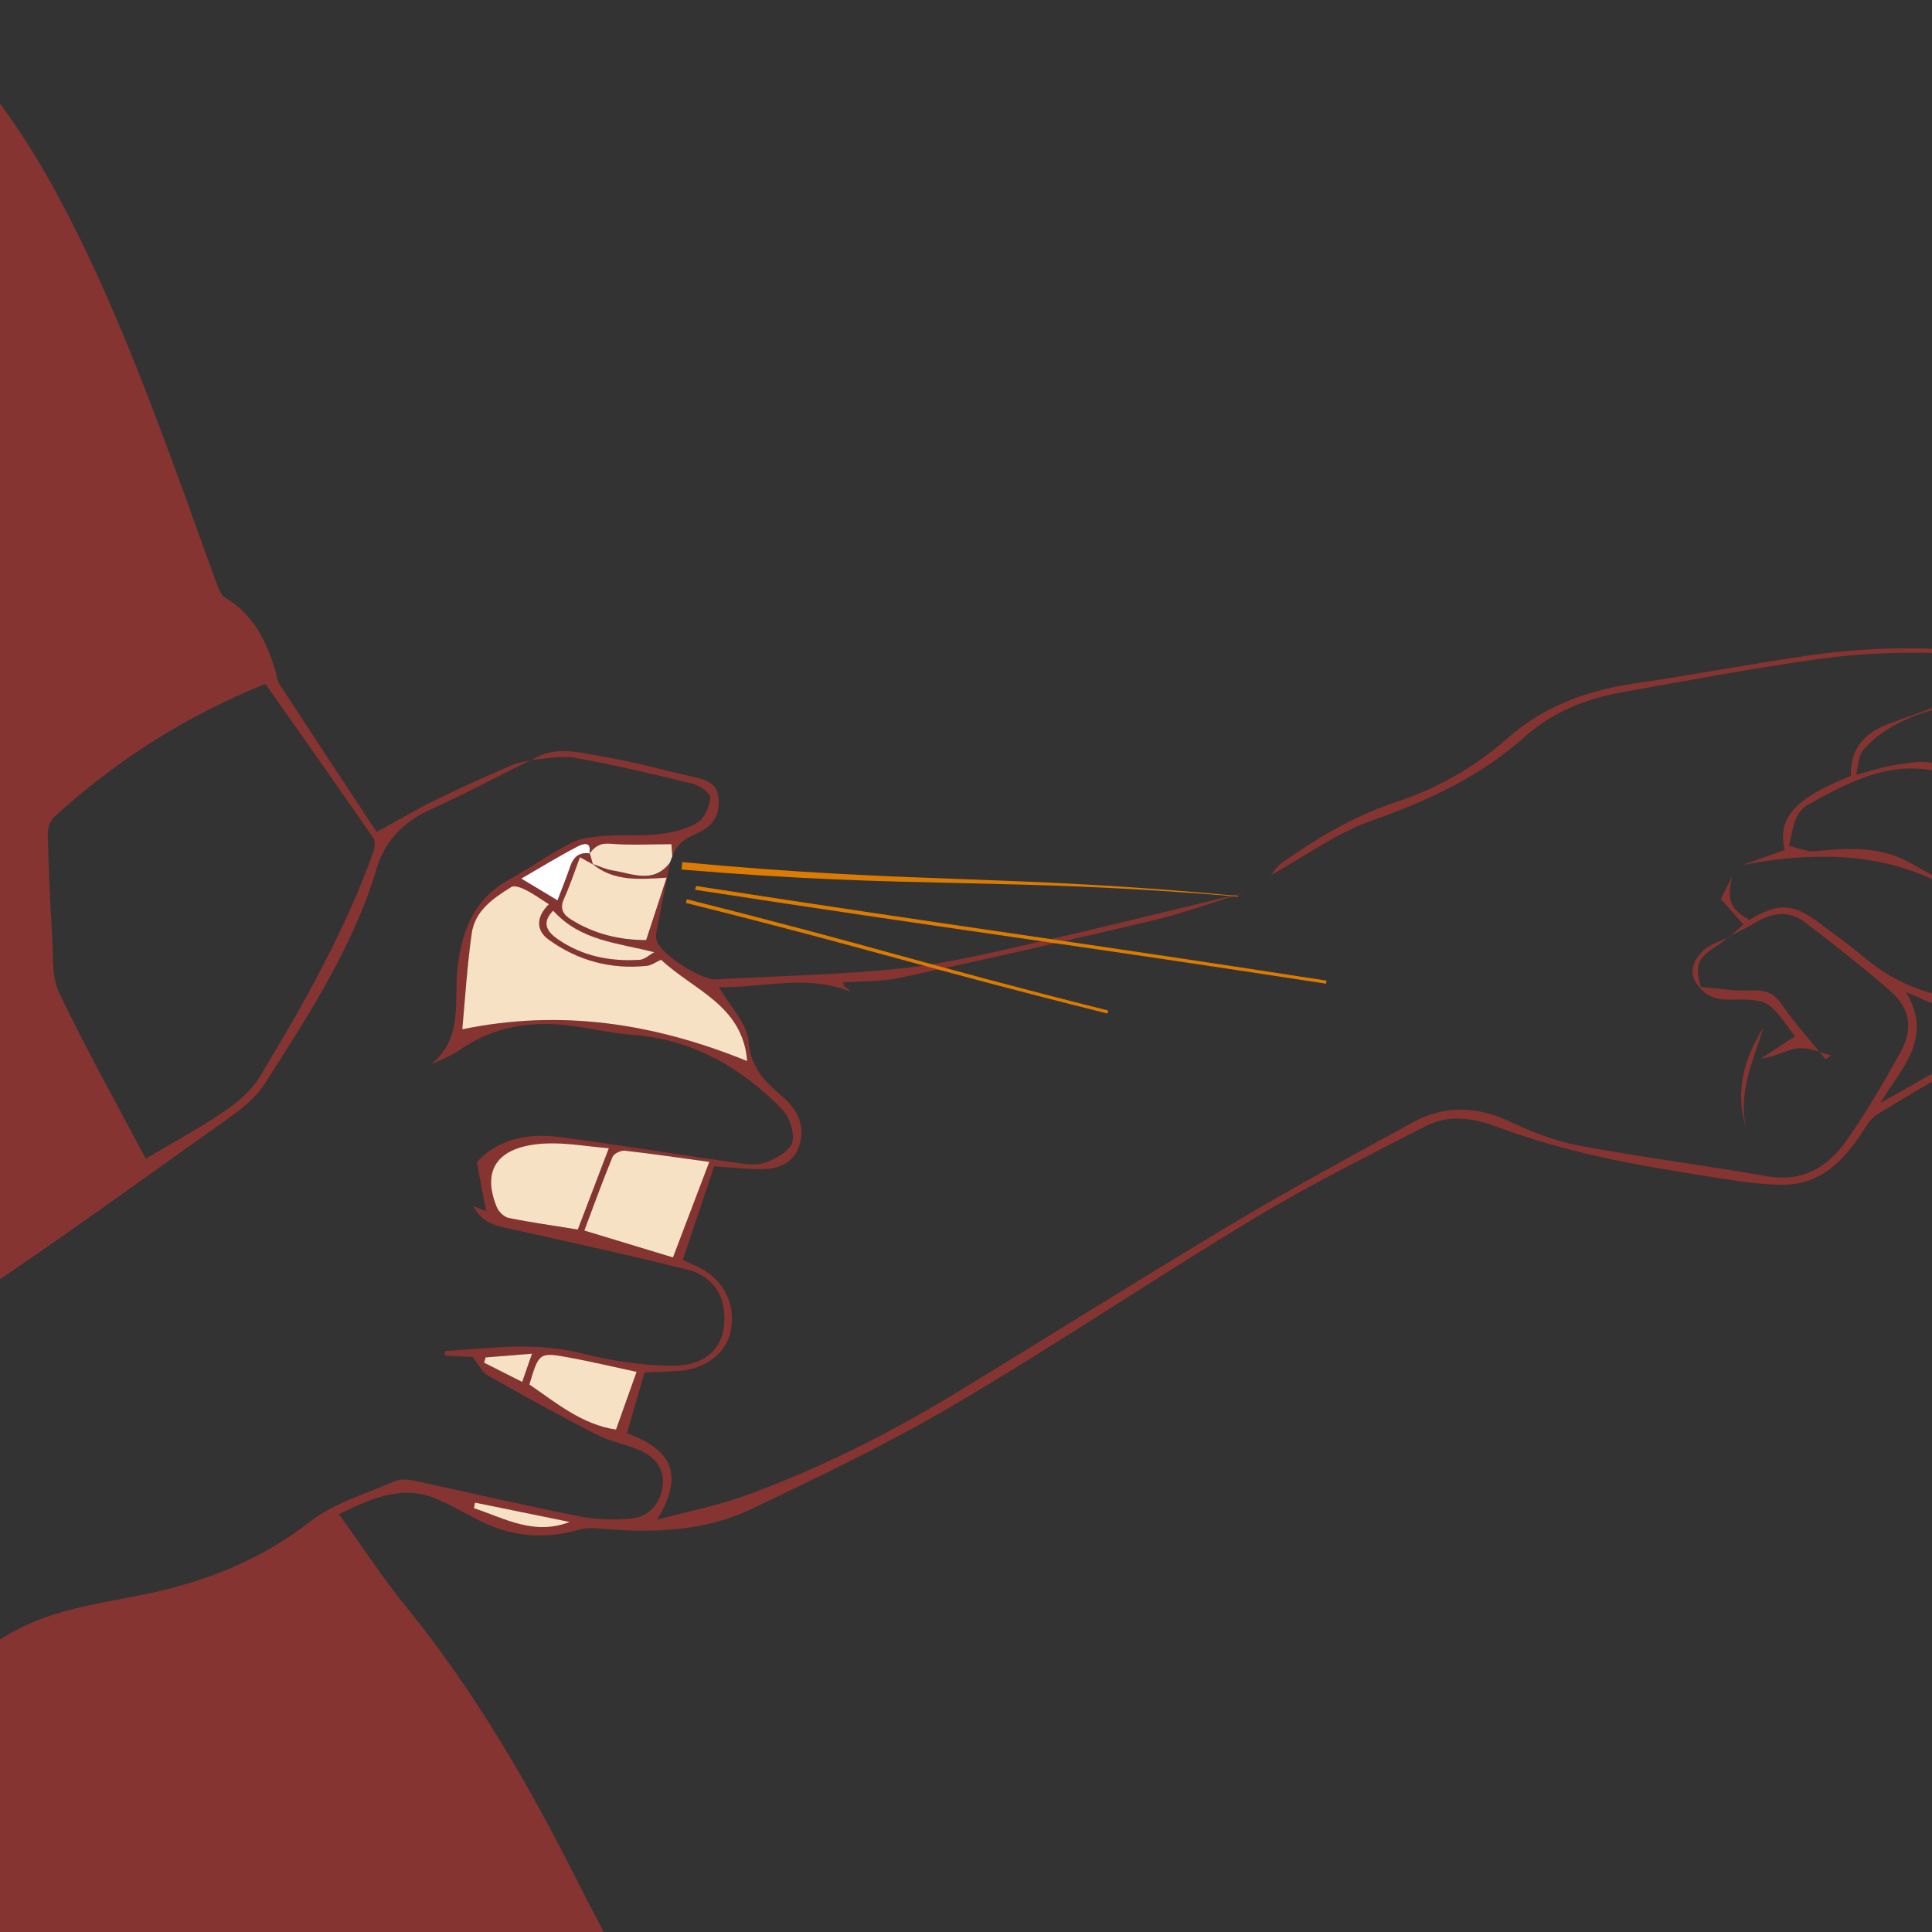 <svg viewBox="0 0 250 250" xmlns:xlink="http://www.w3.org/1999/xlink" xmlns="http://www.w3.org/2000/svg" data-sanitized-data-name="Layer 1" data-name="Layer 1" id="Layer_1">
  <rect x="0" y="0" width="250" height="250" fill="#333333" stroke="none"/>
  <defs>
    <style>
      .cls-1 {
        fill: #853431;
      }

      .cls-1, .cls-2, .cls-3, .cls-4, .cls-5 {
        stroke-width: 0px;
      }

      .cls-2 {
        fill: #f7e1c5;
      }

      .cls-3 {
        fill: none;
      }

      .cls-4 {
        fill: #db7b02;
      }

      .cls-6 {
        clip-path: url(#clippath);
      }

      .cls-5 {
        fill: #fff;
      }
    </style>
    <clipPath id="clippath">
      <rect height="250" width="250" class="cls-3"></rect>
    </clipPath>
  </defs>
  <g class="cls-6">
    <g>
      <g>
        <path d="M68.85,98.32c2.98-1.92,6.15-.92,9.19-.41,3.9.65,7.73,1.72,11.59,2.6,1.55.35,3.12.69,3.34,2.67.24,2.11-.63,3.7-2.54,4.53-1.54.67-2.87,1.42-3.42,3.11-.04-.57-.09-1.14-.12-1.57-2.77,0-5.33.16-7.86-.06-1.37-.12-2.1.37-2.77,1.34.37-1.87-.97-1.26-1.61-.92-2.36,1.24-4.63,2.63-7.18,4.1,1.73,1.04,3.19,1.91,4.68,2.81.6-1.6,1.17-2.94,1.62-4.32.42-1.28,1.18-1.95,2.57-1.75.13.48.27.96.4,1.44-.5-.28-1-.55-1.68-.93-.73,1.92-1.3,3.69-2.07,5.37-.6,1.31-.07,2.08.95,2.71,2.97,1.85,6.22,2.63,9.68,2.64.91-2.75,1.76-5.35,2.65-8.08-3.61.24-6.87.49-9.62-1.79.87.29,1.71.71,2.61.85,2.58.41,5.33,1.8,7.46-1.04-.55,2.71-1.11,5.43-1.63,8.15-.12.65-.3,1.38-.12,1.97.55,1.76,5.76,5.09,7.63,4.99,7.97-.43,15.96-.59,23.89-1.4,5.62-.58,11.17-1.91,16.69-3.16,9.3-2.11,18.54-4.42,27.81-6.65-3.92,1.21-7.8,2.63-11.78,3.58-10.88,2.6-21.8,5.06-32.74,7.43-2.41.52-4.96.41-7.44.6.25.58.52.7.75.88.15.12.25.31.25.31-5.73-2.31-11.47-.45-17-.58,1.46,2.53,3.67,4.72,3.85,7.07.26,3.34,2.04,5.09,4.2,6.93.3.25.58.53.85.81,1.6,1.65,2.21,3.66,1.46,5.8-.76,2.18-2.72,2.94-4.87,2.94-1.99,0-3.98-.23-6.11-.37-1.34,4.01-2.69,8.04-4.06,12.12.88.41,1.6.69,2.27,1.05,3.15,1.68,4.61,4.76,3.92,8.22-.56,2.8-3.3,4.88-6.75,5.09-1.45.09-2.91.14-4.38.21-.79,2.71-1.54,5.29-2.29,7.86,6,2.14,7.35,5.51,3.92,11.18,4.27-1.15,8.07-1.89,11.66-3.21,9.53-3.49,18.57-8.05,27.23-13.33,11.9-7.25,23.69-14.68,35.66-21.83,7.62-4.55,15.43-8.78,23.21-13.04,4.18-2.29,8.42-2.11,12.76-.03,2.79,1.33,5.78,2.47,8.8,3.04,8.09,1.5,16.27,2.56,24.38,3.96,4.56.79,7.81-1.22,10.21-4.64,2.54-3.62,4.78-7.48,6.94-11.35,1.71-3.07,1.31-5.71-1.28-7.97-3.58-3.12-7.31-6.07-11.09-8.94-2.01-1.52-4.22-1.22-6.35.06-1.11.67-2.28,1.22-3.42,1.83l.04.05c.6-.54,1.2-1.08,1.8-1.63-1.03-1.15-2.05-2.3-2.92-3.28.5-.99.99-1.95,1.48-2.91-.7,3.13-.3,4.15,2.21,5.61,3.78-2.27,5.66-2.18,9.17.47,1.87,1.41,3.78,2.76,5.56,4.27,4.28,3.62,9.19,5.5,15.02,5.6-1.36,1.61-3.01,1.39-4.52.98-1.59-.44-3.09-1.22-4.96-1.99,3.65,6.08-.7,9.94-3.31,14.34,6.54-3.59,12.8-7.36,19.05-11.14.26-.16.5-.38.72-.59,3.01-2.79,2.67-7.46-.74-9.65-2.23-1.43-4.63-2.62-6.74-4.21-9.15-6.86-19.39-7.19-30.05-5.22,1.78-.63,3.55-1.26,5.37-1.91-.92-4.18,1.17-6.61,8.57-9.59-.07-3.31,1.48-5.44,4.94-6.76,2.25-.86,4.59-1.53,6.72-2.6,3.49-1.76,7.04-2,10.67-.86,2.81.89,5.55,2.03,8.3,3.11,3.37,1.32,6.4.1,7.89-3.23,1.04-2.33.44-3.32-2.11-3.47-3.88-.24-7.8-.21-11.63-.78-9.55-1.42-19.11-1.88-28.66-.57-8.55,1.18-17.05,2.79-25.55,4.3-4.67.83-9.13,2.54-12.65,5.7-5.82,5.22-12.57,8.36-19.88,10.93-4.62,1.62-8.74,4.67-13.09,7.08.44-.52.79-1.15,1.33-1.53,4.6-3.24,9.36-6.11,14.77-7.9,5.36-1.77,10.21-4.48,14.5-8.28,4.73-4.2,10.47-6.25,16.72-7.15,7.62-1.1,15.19-2.57,22.81-3.65,10.19-1.44,20.36-.91,30.52.61,3.52.53,7.12.58,10.69.77,3.25.17,4.38,1.85,2.73,4.75-.92,1.61-2.5,2.85-3.89,4.38,2.29,1.75,5.49,3.29,5.35,7.35-.13,3.78-1.98,6.28-5.28,7.78.35,6.86-2.53,10.7-8.9,11.89.13,1.1.36,2.21.37,3.32.02,3.61-1.68,6.12-4.85,7.89-6.18,3.46-12.32,7-18.36,10.69-1.16.7-1.84,2.21-2.69,3.38-2.27,3.17-5.09,5.64-9.15,5.74-2.78.07-5.59-.36-8.35-.79-5.3-.84-10.61-1.66-15.84-2.83-4.46-1-8.89-2.25-13.17-3.84-3.2-1.19-6.27-1.65-9.27-.11-7.47,3.85-15.02,7.6-22.21,11.94-13.01,7.84-25.62,16.35-38.71,24.06-8.5,5.01-17.45,9.31-26.36,13.56-6.28,2.99-13.11,3.11-19.95,2.49-.75-.07-1.56-.05-2.27.16-4.57,1.33-8.94.91-13.15-1.27-1.73-.89-3.42-1.85-5.2-2.64-4.51-1.99-8.5-.16-12.78,1.91,2.96,4.1,5.66,8.26,8.78,12.1,8.8,10.84,15.73,22.81,21.99,35.22,1.6,3.18,3.28,6.32,4.93,9.47H-51.49c.33-.88.4-2.08,1.03-2.59,11.59-9.34,23.13-18.75,34.94-27.8,5.3-4.06,11.05-7.57,16.82-10.95,5.81-3.41,12.57-3.95,19.01-5.42,7.22-1.66,13.82-4.4,19.78-9.04,3.15-2.45,7.31-3.64,11.07-5.28.71-.31,1.7-.19,2.51-.02,7.07,1.51,14.12,3.17,21.21,4.58,2.26.45,4.68.53,6.97.27,2.04-.23,3.46-1.75,3.85-3.86.43-2.34-.78-3.96-2.77-4.88-1.83-.84-3.9-1.16-5.68-2.07-4.78-2.44-9.48-5.04-14.15-7.69-.77-.44-1.2-1.46-1.91-2.37-1.05-.06-2.34-.12-3.63-.19,0-.19.01-.39.02-.58,5.87-.37,11.68-1.23,17.63.28,3.81.97,7.8,1.59,11.71,1.62,4.88.04,7.25-2.82,6.75-7.2-.32-2.84-2.19-4.6-4.71-5.24-7.46-1.87-14.98-3.5-22.49-5.18-1.95-.44-3.99-.64-5.24-3.05.75.29,1.18.46,1.67.65-.38-2.01-.75-3.93-1.2-6.32,2.6-2.91,6.45-3.81,10.63-3.27,7.63,1,15.23,2.25,22.85,3.33,1.3.18,2.76.39,3.92-.04,1.34-.49,3.13-1.49,3.42-2.61.33-1.26-.37-3.31-1.35-4.3-5.33-5.43-11.63-9.03-19.44-9.61-2.55-.19-5.07-.78-7.61-1.13-5.19-.72-10.09-.02-14.52,3.02-1.14.78-2.41,1.37-3.81,1.92,4.32-3.46,2.86-8.51,3.45-12.82.66-4.86,2.25-8.63,6.64-11.06,2.72-1.5,5.26-3.33,8.02-4.74,1.26-.65,2.83-.81,4.29-.91,2.33-.17,4.7.05,7.01-.22,1.74-.2,3.58-.62,5.05-1.5.92-.55,1.57-2.09,1.67-3.24.05-.55-1.39-1.58-2.3-1.8-5.05-1.24-10.13-2.44-15.24-3.36-1.78-.32-3.7.15-5.56.27l.04.05ZM264.88,121.6c1.76-.65,3.58-1.01,5.05-1.92,4.83-3,4.84-8.82-.1-11.34-5.88-2.99-11.79-6.08-18.01-8.17-6.46-2.17-12.39.86-17.97,4.03-.63.36-1.2,1.09-1.47,1.78-.44,1.1-.6,2.31-.88,3.48,1.13.24,2.3.79,3.4.68,4.23-.41,8.39-.68,12.28,1.51,5.28,2.97,10.56,5.93,15.85,8.9.58.33,1.15.66,1.85,1.06ZM240.19,100.26c2.02-.52,3.57-1.07,5.16-1.29,1.67-.23,3.61-.67,5.05-.09,7.26,2.95,14.51,5.99,21.52,9.48,2.05,1.02,3.17.95,4.57-.43.55-.54,1.08-1.14,1.45-1.81,1.88-3.45,1.35-6.72-2.06-8.7-3.68-2.13-7.69-3.7-11.6-5.4-6.31-2.75-17.43-.64-22.37,4.18-.44.43-.93.9-1.16,1.45-.29.71-.34,1.52-.55,2.61ZM71.03,117c-1.14-.71-2.02-1.36-2.99-1.84-.56-.28-1.45-.63-1.85-.39-2.34,1.44-4.73,3.06-5.14,6.01-.6,4.25-.86,8.55-1.22,12.41,12.81-2.64,24.86-.76,36.86,4.11-.55-7.23-7.01-9.21-11.13-13.11-.72.32-1.26.73-1.84.79-4.68.5-8.99-.67-12.75-3.42-1.6-1.16-1.62-2.91.07-4.56ZM91.78,150.35c-3.84-.53-7.37-1.06-10.92-1.45-.52-.06-1.43.37-1.61.8-1.3,3.15-2.45,6.35-3.65,9.53,3.93,1.19,7.71,2.34,11.47,3.48,1.56-4.09,3.07-8.07,4.7-12.36ZM74.76,159.1c1.33-3.5,2.62-6.85,4.01-10.51-2.89-.25-5.44-.72-7.97-.62-6.27.23-8.58,3.24-6.53,8.24.24.59.95,1.28,1.54,1.4,2.88.58,5.8.99,8.94,1.5ZM82.37,177.53c-2.93-.63-5.77-1.32-8.64-1.84-3.98-.73-3.99-.68-5.23,3.47,3.51,2.39,6.83,5.18,11.21,5.84.91-2.56,1.76-4.95,2.66-7.46ZM71.58,117.84c-1.62,1.63-.69,2.8.58,3.68,3.18,2.21,6.81,2.92,10.61,2.68.65-.04,1.26-.64,1.89-.98-4.75-1.24-9.51-1.44-13.08-5.38ZM61.47,194.44l-.14.72c3.98,1.31,7.78,3.56,12.38,1.78-4.08-.83-8.16-1.66-12.24-2.5ZM68.84,175.17c-2.18.17-4.09.33-6,.48-.07.23-.13.46-.2.68,1.61.81,3.22,1.62,4.93,2.49.45-1.31.8-2.31,1.27-3.65Z" class="cls-1"></path>
        <path d="M68.82,98.27c-4.36,2.17-8.67,4.48-13.11,6.48-3.51,1.58-5.91,4.07-6.98,7.66-3.06,10.22-8.86,19.01-14.49,27.86-1.2,1.89-3.2,3.39-5.08,4.72-10.92,7.76-21.76,15.64-32.91,23.06-14.24,9.47-29.18,17.67-45.52,23.05-.65.22-1.32.41-2.02.62V-2.65c.99,0,1.82,0,2.66,0,10.69-.01,21.37-.05,32.06.02.95,0,2.07.58,2.83,1.22C-4.92,6.02,1.93,15.02,7.39,25.13c6.93,12.86,11.98,26.51,16.97,40.18,1.25,3.44,2.45,6.89,3.72,10.32.23.62.53,1.4,1.03,1.7,3.73,2.16,5.39,5.68,6.55,9.55.15.51.16,1.11.43,1.54,4.29,6.57,8.61,13.12,12.64,19.23,2.75-1.5,5.19-2.94,7.72-4.18,3.21-1.57,6.48-3.02,9.76-4.45.82-.36,1.75-.48,2.64-.7,0,0-.04-.05-.04-.05ZM18.87,149.93c3.6-2.14,6.95-3.95,10.09-6.08,1.76-1.2,3.55-2.7,4.63-4.48,5.63-9.32,11.01-18.78,14.7-29.08.2-.56.31-1.43.02-1.85-4.59-6.65-9.26-13.25-13.93-19.89-.01,0-.1-.03-.16,0-10.15,4.08-19.23,9.86-27.28,17.24-.52.48-.78,1.51-.76,2.28.12,4.36.3,8.72.57,13.07.15,2.46-.1,5.2.9,7.31,3.45,7.22,7.37,14.22,11.21,21.49Z" class="cls-1"></path>
        <path d="M86.71,111.59c-2.13,2.84-4.88,1.45-7.46,1.04-.89-.14-1.74-.56-2.61-.85l.09.09c-.13-.48-.27-.96-.4-1.44l-.08.09c.67-.97,1.41-1.46,2.77-1.34,2.53.22,5.09.06,7.86.06.03.43.08,1,.12,1.57-.1.26-.2.52-.3.78Z" class="cls-2"></path>
        <path d="M71.03,117c-1.69,1.66-1.66,3.4-.07,4.56,3.76,2.74,8.07,3.91,12.75,3.42.58-.06,1.11-.47,1.84-.79,4.12,3.9,10.58,5.88,11.13,13.11-12-4.87-24.04-6.76-36.86-4.11.36-3.86.62-8.16,1.22-12.41.42-2.94,2.8-4.57,5.14-6.01.4-.24,1.29.11,1.85.39.97.48,1.85,1.13,2.99,1.84Z" class="cls-2"></path>
        <path d="M91.78,150.35c-1.63,4.29-3.15,8.27-4.7,12.36-3.77-1.14-7.54-2.29-11.47-3.48,1.2-3.18,2.35-6.38,3.65-9.53.18-.43,1.09-.86,1.61-.8,3.55.4,7.09.93,10.92,1.45Z" class="cls-2"></path>
        <path d="M74.76,159.1c-3.14-.51-6.06-.91-8.94-1.5-.6-.12-1.3-.81-1.54-1.4-2.05-5,.26-8.01,6.53-8.24,2.53-.09,5.07.38,7.97.62-1.4,3.66-2.68,7.01-4.01,10.51Z" class="cls-2"></path>
        <path d="M76.64,111.78c2.75,2.28,6.01,2.03,9.62,1.79-.9,2.73-1.75,5.32-2.65,8.08-3.46-.01-6.71-.79-9.68-2.64-1.02-.63-1.55-1.39-.95-2.71.77-1.68,1.34-3.45,2.07-5.37.68.37,1.18.65,1.68.93,0,0-.09-.09-.09-.09Z" class="cls-2"></path>
        <path d="M82.37,177.53c-.89,2.51-1.74,4.9-2.66,7.46-4.39-.65-7.71-3.44-11.21-5.84,1.25-4.15,1.26-4.2,5.23-3.47,2.87.53,5.71,1.21,8.64,1.84Z" class="cls-2"></path>
        <path d="M71.58,117.84c3.57,3.94,8.33,4.15,13.08,5.38-.63.34-1.24.94-1.89.98-3.81.24-7.43-.47-10.61-2.68-1.27-.88-2.2-2.05-.58-3.68Z" class="cls-2"></path>
        <path d="M76.33,110.43c-1.39-.2-2.14.47-2.57,1.75-.46,1.38-1.02,2.73-1.62,4.32-1.49-.9-2.95-1.77-4.68-2.81,2.55-1.47,4.82-2.87,7.18-4.1.64-.33,1.98-.95,1.61.92,0,0,.08-.08.08-.08Z" class="cls-5"></path>
        <path d="M61.47,194.44c4.08.83,8.16,1.66,12.24,2.5-4.6,1.79-8.4-.46-12.38-1.78l.14-.72Z" class="cls-2"></path>
        <path d="M68.84,175.17c-.47,1.34-.81,2.34-1.27,3.65-1.71-.86-3.32-1.68-4.93-2.49.07-.23.13-.46.2-.68,1.91-.15,3.82-.31,6-.48Z" class="cls-2"></path>
        <path d="M220.07,127.7c2.13.18,4.27.56,6.39.46,1.81-.08,3.02.19,4.12,1.83,1.69,2.49,3.75,4.73,5.65,7.08.24-.17.49-.34.73-.51-1.43-.34-2.9-1.06-4.27-.91-1.53.17-2.98,1.14-4.79,1.31,1.44-.95,2.88-1.89,4.37-2.86-.99-1.26-1.91-2.82-3.21-3.92-.79-.67-2.19-.82-3.32-.84-2.08-.03-4.21.37-5.78-1.52,0,0,.13-.12.13-.12Z" class="cls-1"></path>
        <path d="M228.21,132.92c-1.33,4.24-3.28,8.33-2.3,12.97-1.44-4.71-.21-8.97,2.3-12.97Z" class="cls-1"></path>
        <path d="M223.75,121.18c-.52.41-1.01.87-1.57,1.21-2.52,1.57-2.88,2.43-2.1,5.3,0,0-.13.12-.13.12-1.65-1.78-.9-3.49.48-4.83.87-.85,2.23-1.19,3.37-1.76,0,0-.04-.05-.04-.05Z" class="cls-1"></path>
      </g>
      <g>
        <path d="M88.21,112.52c30.57,2.58,41.46.93,72.03,3.5,0-.03,0-.05,0-.08-30.54-2.87-41.41-1.51-71.96-4.38-.03.32-.05.64-.08.96Z" class="cls-4"></path>
        <path d="M89.95,115.14c33.27,5.12,48.37,7.03,81.64,12.15.02-.13.04-.26.06-.4-33.25-5.15-48.33-7.09-81.58-12.24l-.13.48Z" class="cls-4"></path>
        <path d="M88.76,116.84c24.74,6.18,29.8,8.13,54.54,14.31.03-.13.07-.26.1-.39-24.73-6.21-29.79-8.19-54.52-14.39-.04.16-.08.32-.12.47Z" class="cls-4"></path>
      </g>
    </g>
  </g>
</svg>